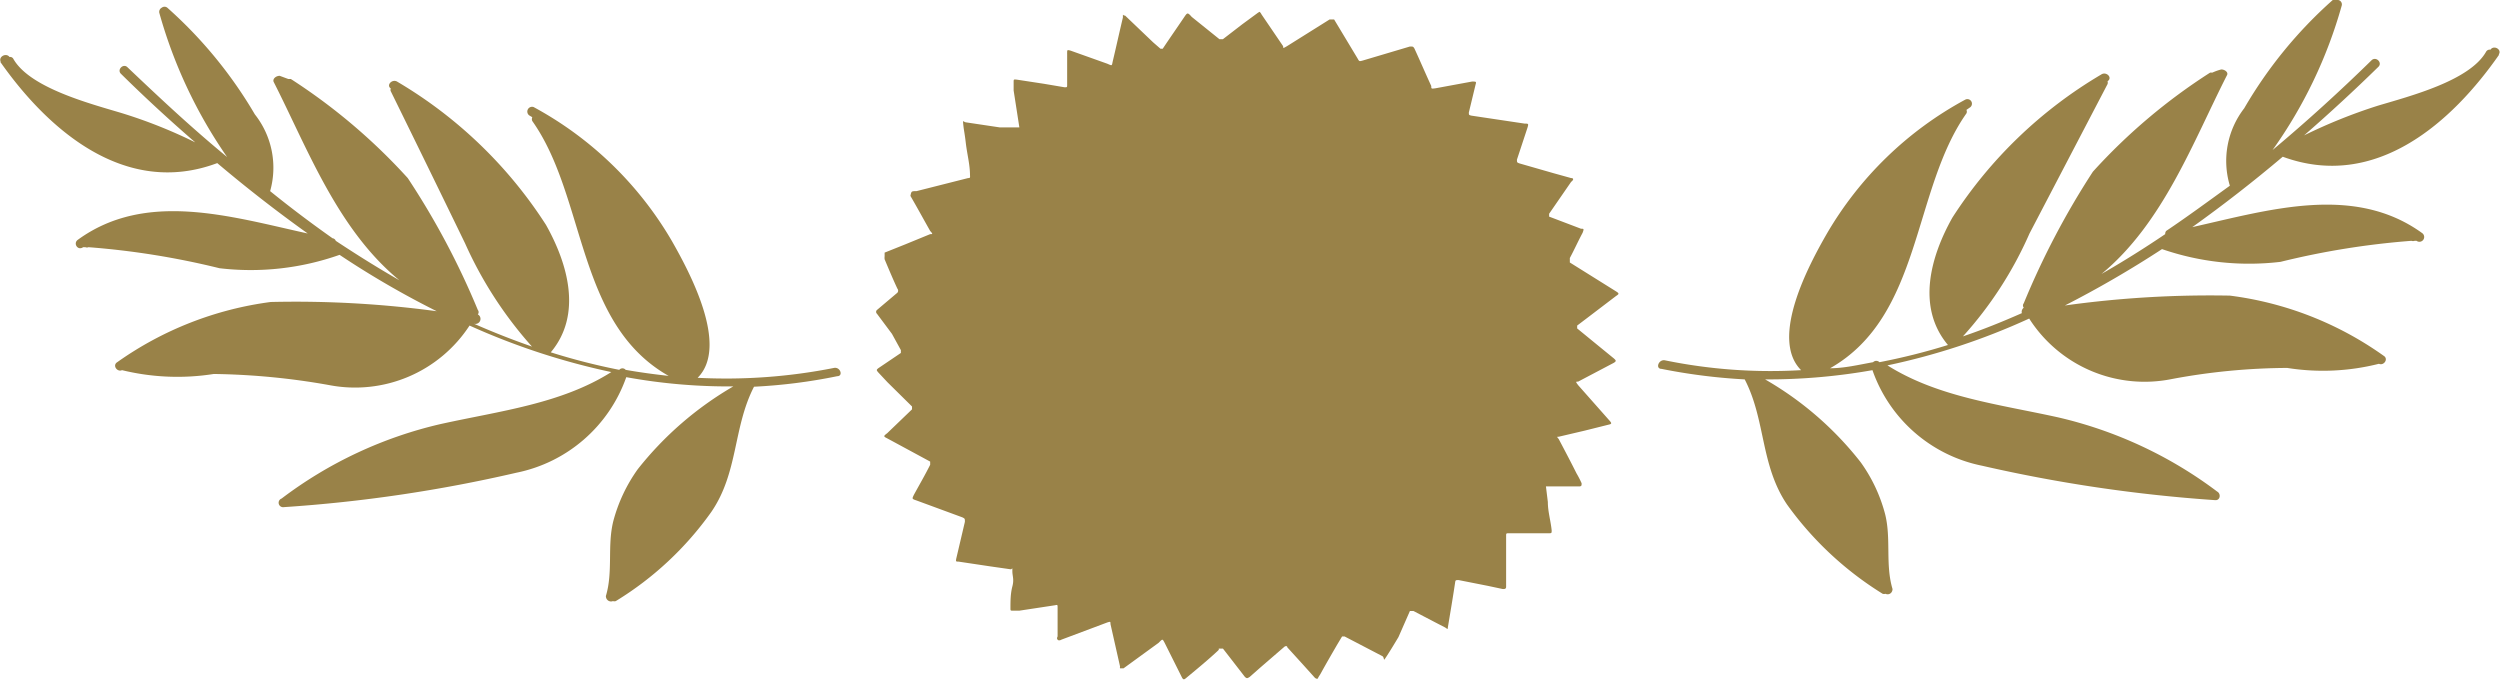 <svg xmlns="http://www.w3.org/2000/svg" viewBox="0 0 78.48 21.38"><g id="Camada_2" data-name="Camada 2"><path d="M0 1.93C1.45 4 3.88 6.22 6.82 5.12c.91.77 1.86 1.51 2.84 2.21-2.41-.53-5.08-1.36-7.22.2-.15.11 0 .35.17.23h.07a.13.13 0 00.1 0 25.13 25.13 0 014.11.66A8.37 8.37 0 0010.66 8a28.12 28.12 0 003.05 1.77 33 33 0 00-5.21-.29 10.74 10.74 0 00-4.82 1.89c-.16.1 0 .32.15.25a7.33 7.33 0 002.88.12 22.09 22.09 0 013.63.35 4.29 4.29 0 004.4-1.87 21.87 21.87 0 004.45 1.46c-1.58 1-3.5 1.22-5.35 1.63a13.16 13.16 0 00-5 2.34.14.14 0 00.07.27 45.57 45.57 0 007.3-1.08 4.63 4.63 0 003.45-3 17.87 17.87 0 003.36.29 10.6 10.6 0 00-3 2.6 5 5 0 00-.77 1.64c-.19.78 0 1.57-.23 2.34 0 .13.12.2.22.16a.16.16 0 00.09 0 10.18 10.18 0 003-2.8c.85-1.24.68-2.65 1.34-3.93a17.09 17.09 0 002.61-.33c.2 0 .1-.3-.1-.26a17.4 17.4 0 01-4.28.31c1-1-.26-3.33-.8-4.28a11.18 11.18 0 00-4.35-4.22.15.15 0 00-.14.26l.1.06a.14.14 0 000 .12c1.7 2.4 1.38 6.36 4.28 8-.45-.05-.9-.11-1.35-.19a.13.13 0 00-.2 0 19.92 19.92 0 01-2.15-.55c1-1.19.53-2.79-.15-4a14 14 0 00-4.66-4.49c-.16-.11-.37.1-.21.21a.09.09 0 000 .09q1.17 2.38 2.33 4.77a12.51 12.51 0 002.1 3.24c-.63-.22-1.24-.46-1.85-.73a.15.15 0 00.15-.28.11.11 0 000-.14 24.42 24.42 0 00-2.2-4.14 18.42 18.42 0 00-3.67-3.11h-.08l-.27-.1c-.11 0-.23.09-.19.19 1.06 2.08 2 4.63 3.95 6.23-.68-.39-1.35-.81-2-1.24a.12.12 0 00-.1-.08C9.76 7 9.11 6.51 8.48 6A2.7 2.7 0 008 3.59 13.82 13.82 0 005.25.24a.14.14 0 00-.17 0A.15.15 0 005 .4a15 15 0 002.13 4.53C6 4 5 3.06 4 2.11c-.13-.13-.34.08-.2.21.74.73 1.52 1.45 2.33 2.15a15.44 15.44 0 00-2.31-.92c-1-.3-2.88-.79-3.4-1.7a.11.11 0 00-.12-.06c-.11-.15-.37 0-.27.16m78.42-.23C77 3.8 74.6 6 71.66 4.92c-.91.77-1.86 1.51-2.84 2.21 2.41-.54 5.08-1.36 7.22.19a.15.15 0 01-.18.24h-.06a.15.15 0 01-.1 0 25 25 0 00-4.11.66 8.38 8.38 0 01-3.72-.4 33.12 33.12 0 01-3.05 1.77A33 33 0 0170 9.28a10.62 10.62 0 014.83 1.89c.16.1 0 .32-.15.25a7.15 7.15 0 01-2.88.13 20.11 20.11 0 00-3.63.35A4.3 4.3 0 0163.7 10a21.11 21.11 0 01-4.45 1.47c1.59 1 3.5 1.22 5.35 1.63a13.27 13.27 0 015 2.33c.13.07.1.29-.07.27a47 47 0 01-7.31-1.08 4.61 4.61 0 01-3.44-3 18.77 18.77 0 01-3.37.29 10.36 10.36 0 013 2.6 4.92 4.92 0 01.77 1.64c.19.77 0 1.57.23 2.34 0 .13-.12.2-.22.15a.15.15 0 01-.09 0 10.48 10.48 0 01-3-2.8c-.84-1.24-.67-2.66-1.33-3.93a18.26 18.26 0 01-2.61-.33c-.2 0-.1-.3.1-.27a16.48 16.48 0 004.28.31c-1-1 .26-3.33.8-4.27a11.18 11.18 0 014.35-4.22.14.14 0 11.14.25l-.1.07a.12.12 0 010 .11c-1.7 2.41-1.39 6.36-4.28 8 .45 0 .9-.11 1.35-.19a.14.14 0 01.2 0 19.88 19.88 0 002.15-.54c-1-1.19-.54-2.79.14-4a14.05 14.05 0 014.67-4.49c.16-.11.37.1.2.21a.14.14 0 010 .09l-2.45 4.69a12 12 0 01-2.09 3.23c.62-.21 1.24-.46 1.85-.73a.16.16 0 01.06-.17.11.11 0 010-.14 25 25 0 012.17-4.13 18.16 18.16 0 013.68-3.11h.07a1.62 1.62 0 01.28-.1c.11 0 .23.09.18.18-1.06 2.08-2 4.64-3.94 6.24.68-.39 1.35-.81 2-1.25a.15.15 0 01.03-.1c.67-.45 1.32-.93 2-1.42a2.7 2.7 0 01.45-2.43A13.82 13.82 0 0173.23 0a.14.14 0 01.17 0 .14.14 0 01.11.18 14.57 14.57 0 01-2.17 4.53c1.1-.92 2.14-1.87 3.11-2.82.14-.13.35.08.21.21a53.9 53.9 0 01-2.33 2.15 16.63 16.63 0 012.31-.93c1-.3 2.88-.78 3.4-1.69a.13.13 0 01.14-.07c.11-.16.37 0 .26.15M39.54.37a.24.24 0 01.06.08l.68 1c0 .07 0 .07.12 0l1.34-.84h.14l.74 1.23c.05.09.05.09.16.06l1.48-.44c.1 0 .1 0 .14.06.18.39.35.79.53 1.18 0 .09 0 .09.14.07l1.14-.21c.13 0 .14 0 .11.1l-.21.87c0 .08 0 .08.08.1l1.67.25c.12 0 .13 0 .09.13l-.33 1c0 .09 0 .09.08.12l1.08.31.54.15c.08 0 .09.05 0 .12l-.69 1v.09l1 .38c.09 0 .1 0 .05.13-.14.26-.26.53-.4.79v.14l1.44.9c.13.08.1.09 0 .16l-.88.67-.33.25v.09l.66.54.49.4c.08.07.08.09 0 .14l-1.12.59c-.08 0-.08 0 0 .11l1 1.13c.05.06.05.08 0 .1l-.8.2-.81.19c-.06 0-.06 0 0 .07.19.36.38.72.56 1.08a3 3 0 01.16.31c0 .07 0 .09-.06.1h-1.06l.06.49c0 .3.09.59.12.89 0 .08 0 .09-.08.09h-1.26c-.08 0-.09 0-.09.07v1.6c0 .04 0 .09-.11.08l-.47-.1-.91-.18c-.09 0-.1 0-.11.07-.07.47-.15.94-.23 1.42 0 .05 0 .06-.08 0l-.31-.16-.69-.36h-.11l-.36.82c-.12.2-.24.4-.37.6s-.05.07-.13 0l-1.19-.62h-.08l-.15.25c-.18.31-.36.62-.53.93l-.07.11c0 .05-.06.05-.11 0l-.36-.4-.5-.55c0-.05-.06-.05-.11 0l-.73.63-.34.3c-.08.05-.09.05-.15 0l-.48-.62-.21-.27h-.09c-.09 0 0 0-.06.06-.31.29-.65.57-1 .86-.07.06-.09.06-.13 0l-.55-1.1c-.07-.13-.06-.13-.19 0l-1.1.8h-.11a.14.14 0 010-.06l-.3-1.33c0-.08 0-.08-.1-.05l-1.44.54s-.08.05-.12 0 0-.08 0-.11v-.9c0-.08 0-.09-.08-.07l-1.12.17h-.21c-.06 0-.07 0-.07-.06 0-.24 0-.47.06-.7s0-.32 0-.48 0-.05-.06-.06l-.63-.09-1-.15c-.08 0-.09 0-.07-.1l.27-1.15c0-.1 0-.1-.08-.14l-1.44-.53c-.15-.05-.14-.05-.08-.18.17-.31.35-.62.51-.94v-.1l-1.35-.73c-.12-.06-.12-.07 0-.16l.78-.75v-.09l-.77-.76-.29-.31c-.06-.07-.06-.08 0-.13l.71-.48v-.09l-.28-.51-.47-.63a.08.08 0 010-.12l.58-.49.06-.05a.1.1 0 000-.13c-.14-.3-.27-.61-.4-.92a.42.42 0 010-.1v-.11l.65-.26.78-.32c.08 0 .09 0 0-.1-.21-.37-.41-.74-.62-1.1.03-.15.03-.15.19-.15l1.62-.41c.05 0 .07 0 .06-.09 0-.33-.09-.66-.13-1s-.06-.39-.08-.58 0-.09.08-.08l1.07.16H32l-.18-1.16v-.26c0-.09 0-.09.1-.08l.85.13.65.11c.07 0 .08 0 .08-.06V1.7a.43.43 0 010-.05c0-.08 0-.09.11-.06l1.15.41c.16.07.14.07.17-.07.11-.46.21-.92.32-1.38V.49c0-.06 0 0 .07 0l.88.84.23.2h.07c.22-.33.45-.66.68-1 .09-.13.1-.15.23 0l.87.7h.11L39 .76l.49-.36" fill="#998248" id="MENU"/></g></svg>